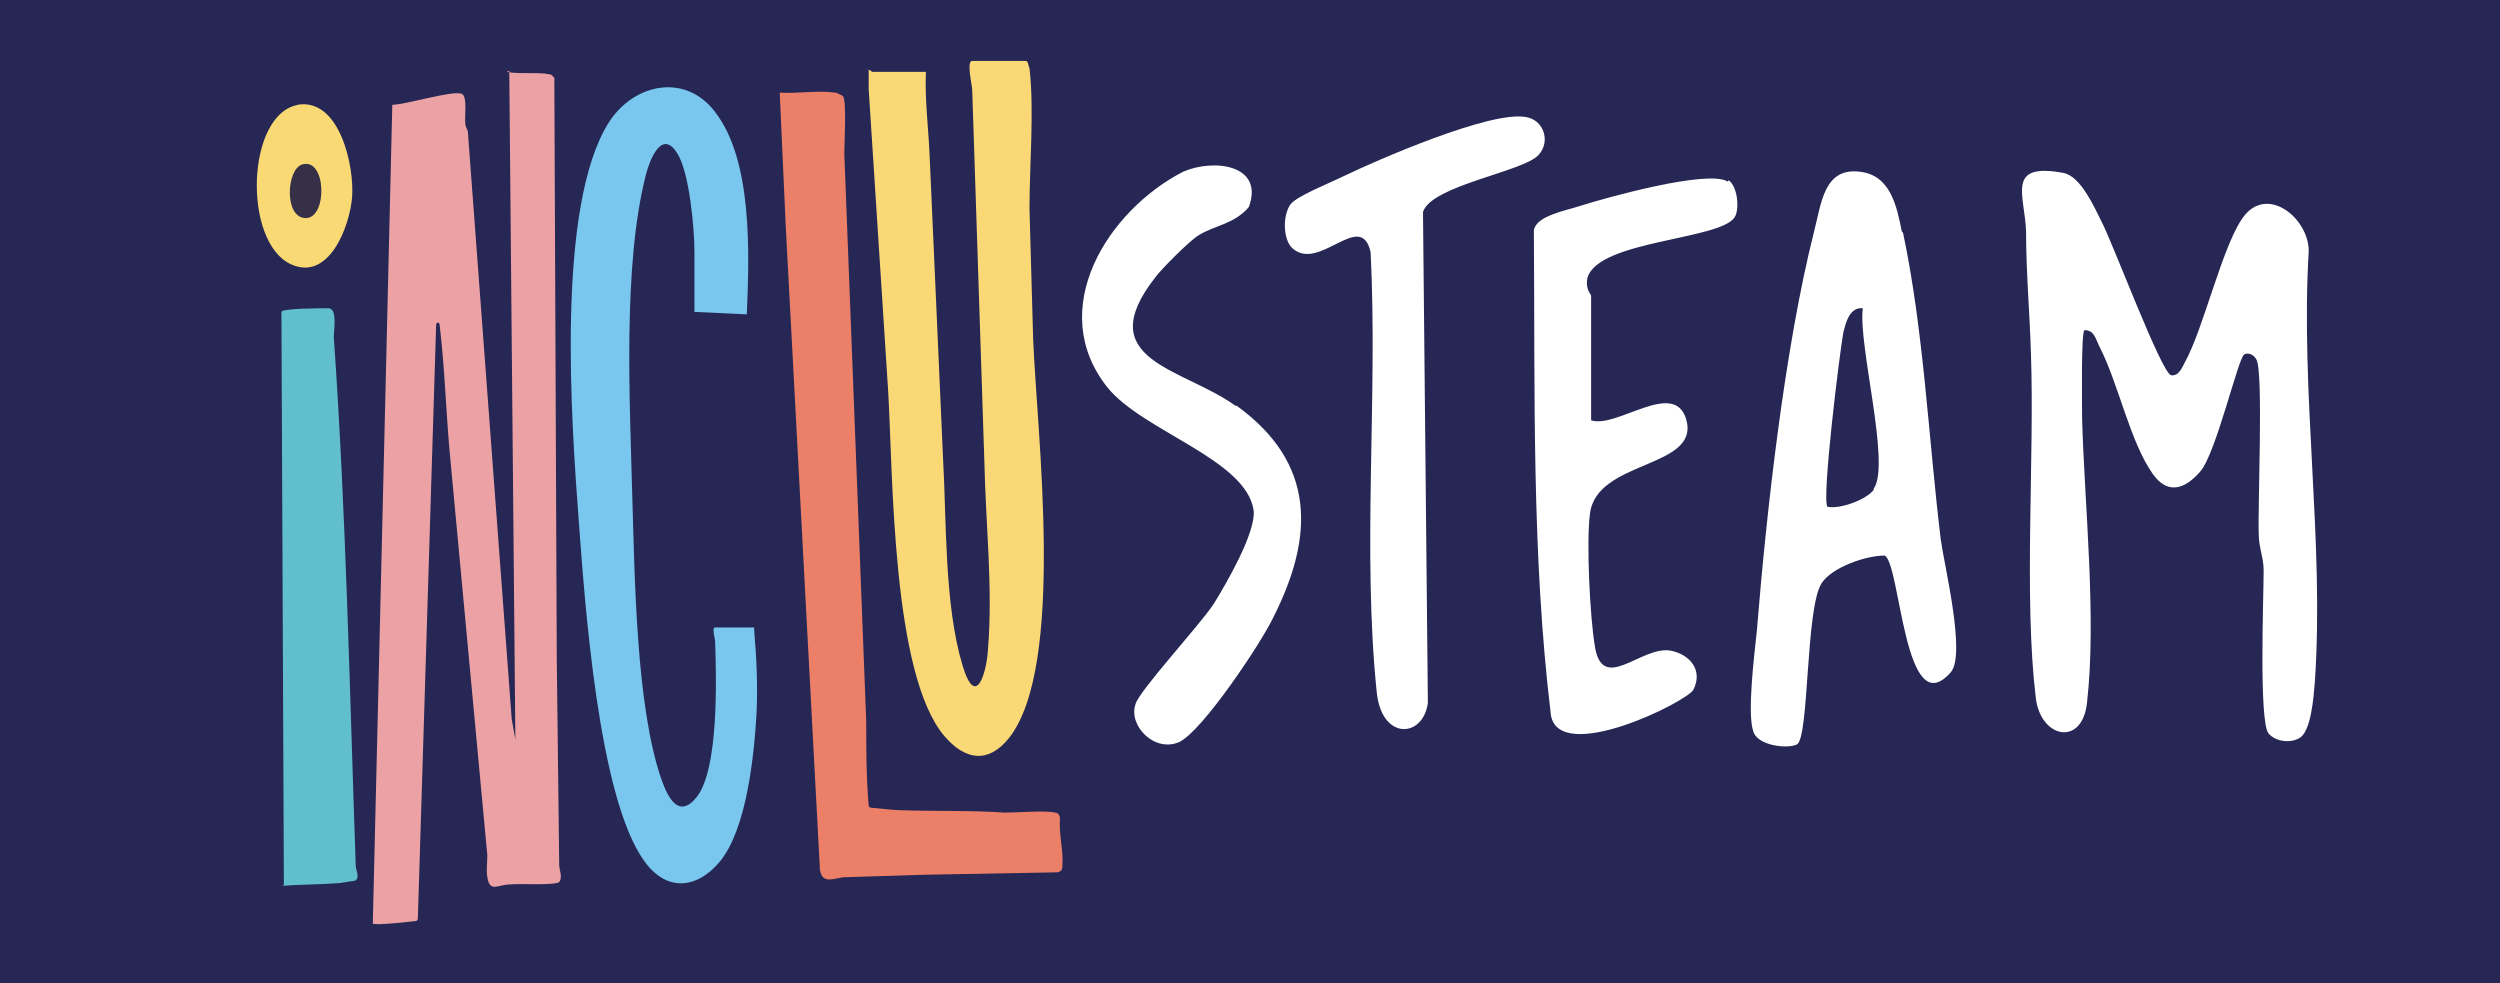 <?xml version="1.0" encoding="UTF-8"?>
<svg id="Capa_1" xmlns="http://www.w3.org/2000/svg" version="1.1" xmlns:v="https://vecta.io/nano" viewBox="0 0 205.2 80.7">
  <!-- Generator: Adobe Illustrator 29.2.1, SVG Export Plug-In . SVG Version: 2.1.0 Build 116)  -->
  <defs>
    <style>
      .st0 {
        fill: #eca2a4;
      }

      .st1 {
        fill: #79c7ee;
      }

      .st2 {
        fill: #262755;
      }

      .st3 {
        fill: #fff;
      }

      .st4 {
        fill: #ec7f68;
      }

      .st5 {
        fill: #352f47;
      }

      .st6 {
        fill: #f9d974;
      }

      .st7 {
        fill: #fad876;
      }

      .st8 {
        fill: #61bfcd;
      }
    </style>
  </defs>
  <rect class="st2" width="205.2" height="80.7"/>
  <path class="st3" d="M189.5,20.6c0-2.6-3.2-5.3-5.2-3-1.8,2.1-3.4,9.4-5,12.2-.2.4-.5,1.1-1.1,1-.8-.2-4.8-10.9-5.7-12.6-.6-1.2-1.7-3.7-3.1-4-4.8-.9-3.2,1.8-3.1,4.8,0,3.3.3,6.7.4,10,.3,8.7-.6,20,.4,28.3.4,3.3,3.8,4,4.2.4.8-7-.2-16.2-.4-23.3,0-.8-.1-7.3.2-7.3.8,0,.9.7,1.2,1.3,1.6,3.1,2.5,7.8,4.4,10.5,1.2,1.7,2.6,1.3,3.9-.2,1.3-1.5,3.1-9.3,3.6-9.6.3-.2.8,0,1,.4.6.9.1,12.2.2,14.4,0,1,.4,1.9.4,2.9,0,2.2-.4,12.4.4,13.4.6.7,1.8.8,2.5.4,1-.5,1.2-3.4,1.3-4.6.8-11.5-1.2-23.7-.5-35.4h0ZM141.8,14.9c-1.6-1-9.9,1.3-12.1,2-1.2.4-3.6.8-3.8,2,.1,13.3-.2,26.6,1.4,39.8.7,4.1,11.2-1.1,11.7-2.1.8-1.6-.3-2.9-1.9-3.2-2.4-.4-5.6,3.6-6.2-.4-.4-2.4-.7-8.5-.4-10.8.5-4.5,9.1-3.7,7.9-7.8-1-3.3-5.7.8-7.8.1v-10.2c0-.2-.5-.5-.3-1.5.9-3.1,11-3.1,12.1-5,.4-.7.2-2.5-.5-3h0ZM126.3,12.7c1-1.1.4-2.9-1.1-3.1-2.9-.5-12.1,3.5-15,4.9-1,.5-3.8,1.6-4.3,2.3-.6.9-.6,2.7.1,3.5,2.2,2.2,5.7-3.2,6.5.4.6,11.9-.7,24.4.5,36.1.4,4,3.8,3.8,4.2.9l-.4-40.3c.7-2.2,8.3-3.3,9.5-4.7h0ZM101.4,33.3c-4.3-3.1-11.9-3.7-6.6-10.5.5-.7,2.9-3.1,3.6-3.5,1.3-.8,2.9-.9,4.1-2.3,1.3-3.5-2.9-4-5.4-2.9-6.2,3.2-11.3,11.3-6.2,17.7,2.9,3.6,11.4,5.9,12,10.1.2,1.8-2.3,6.1-3.3,7.7-1.2,1.8-6.1,7.1-6.4,8.2-.6,1.8,1.6,4,3.6,3.1,1.9-.9,6.7-8.1,7.7-10.2,3.4-6.7,3.5-12.7-3-17.4h0ZM156.1,19c-.4-2-.9-4.6-3.4-4.9-3-.4-3.2,2.6-3.8,4.9-2.4,9.5-3.9,22.9-4.7,32.8-.2,1.9-.8,6.7-.3,8.2.3,1.2,2.8,1.5,3.6,1.1,1-.6.7-11.1,2-13.2.8-1.3,3.6-2.3,5.2-2.3,1.3.7,1.6,13.9,5.4,9.6,1.3-1.4-.5-8.7-.8-10.9-1-8.2-1.4-17.2-3.1-25.2h0ZM153.8,40.2c-.6.8-2.7,1.6-3.8,1.4-.5-.5,1-12.7,1.3-14.3.2-.8.5-2.1,1.6-2-.4,3,2.3,12.8.9,14.8h0Z"/>
  <g>
    <path class="st7" d="M71.6,5.9h4.4c-.1,2.3.2,4.5.3,6.8l1.1,24.8c.3,5.3.1,12.1,1.6,17.1,1.1,3.7,2,.6,2.1-1.4.4-5-.2-10.3-.3-15.2l-1-30.6c0-.4-.5-2.4,0-2.4h4.4c.2,0,.2.4.3.6.4,3.4,0,8,0,11.5l.3,10.7c.3,7.7,2.7,26.9-2,32.8-1.7,2.1-3.6,1.8-5.3-.2-4.3-5.1-4.2-21.4-4.6-28.3l-1.6-24.8c0-.5,0-1,0-1.6h0Z"/>
    <path class="st1" d="M61.9,51.7c.2,2.3.3,4.6.2,6.8-.2,3.5-.8,9.5-3,12.2-1.9,2.3-4.4,2.5-6.2,0-3.8-5.2-4.9-21.3-5.4-28-.6-8.1-1.9-25.8,2.5-32.7,2.1-3.2,6.3-4,8.7-.8,3.1,4,2.8,11.7,2.6,16.6l-4.3-.2c0-1.6,0-3.2,0-4.9,0-1.9-.4-6.5-1.4-8.1-1.3-2.1-2.3.6-2.6,1.8-1.9,7.5-1.3,18.6-1.1,26.4.2,6.5.3,17.2,2.4,23.2.5,1.4,1.4,3.3,2.9,1.4,1.8-2.3,1.6-9.7,1.5-12.7,0-.3-.3-1.2,0-1.2h3.2Z"/>
    <path class="st4" d="M68.6,7.6c0,0,.5.2.6.3.3.4.1,3.9.1,4.7l1.8,46.6c0,2.3,0,4.6.2,6.9,0,.1.1.2.2.2.2,0,1.9.2,2.3.2,2.9.1,5.8,0,8.7.2,1,0,3.3-.2,4.1,0,.3,0,.4.3.4.5-.1,1.3.3,2.6.2,3.8,0,.3,0,.5-.4.6l-11,.2-6.4.2c-.8,0-1.9.7-2.1-.6l-2.8-52.7-.5-11.1c1.4.1,3.2-.2,4.5,0h0Z"/>
    <path class="st8" d="M23.3,72.6l-.2-47c0-.3,3.4-.3,3.9-.3.7.1.4,1.7.4,2.4,1,14.3,1.3,29,1.8,43.4,0,.3.4,1-.1,1.2-.2,0-1.1.2-1.5.2-1.4.1-2.9.1-4.4.2h0Z"/>
    <path class="st6" d="M24.4,8.6c3.5-.6,4.7,5.1,4.5,7.6-.2,2.4-1.9,6.9-5,5.5-4-1.8-3.7-12.4.6-13.1Z"/>
    <path class="st5" d="M24.8,13.5c2-.6,2.1,4.4.3,4.4s-1.6-4-.3-4.4Z"/>
    <path class="st0" d="M41.6,5.9c.9.2,2.7,0,3.5.2.2,0,.3.2.4.3l.2,47.7.2,16.9c0,.4.3,1,0,1.4-.4.3-3.4.1-4.1.2-.9,0-1.6.7-1.8-.6-.1-.6,0-1.2,0-1.8l-3.1-33.2c-.3-3.4-.4-6.8-.8-10.2,0-.2-.1-.5-.3-.2l-1.5,48.7c0,.1,0,.3-.2.3-.1,0-3.3.4-3.5.2l1.6-67.2c1.1,0,4.9-1.2,5.7-.9.5.2.2,2,.3,2.5,0,.2.2.5.2.6l3.6,48.2.3,1.7s-.5-54.9-.5-54.9Z"/>
  </g>
</svg>